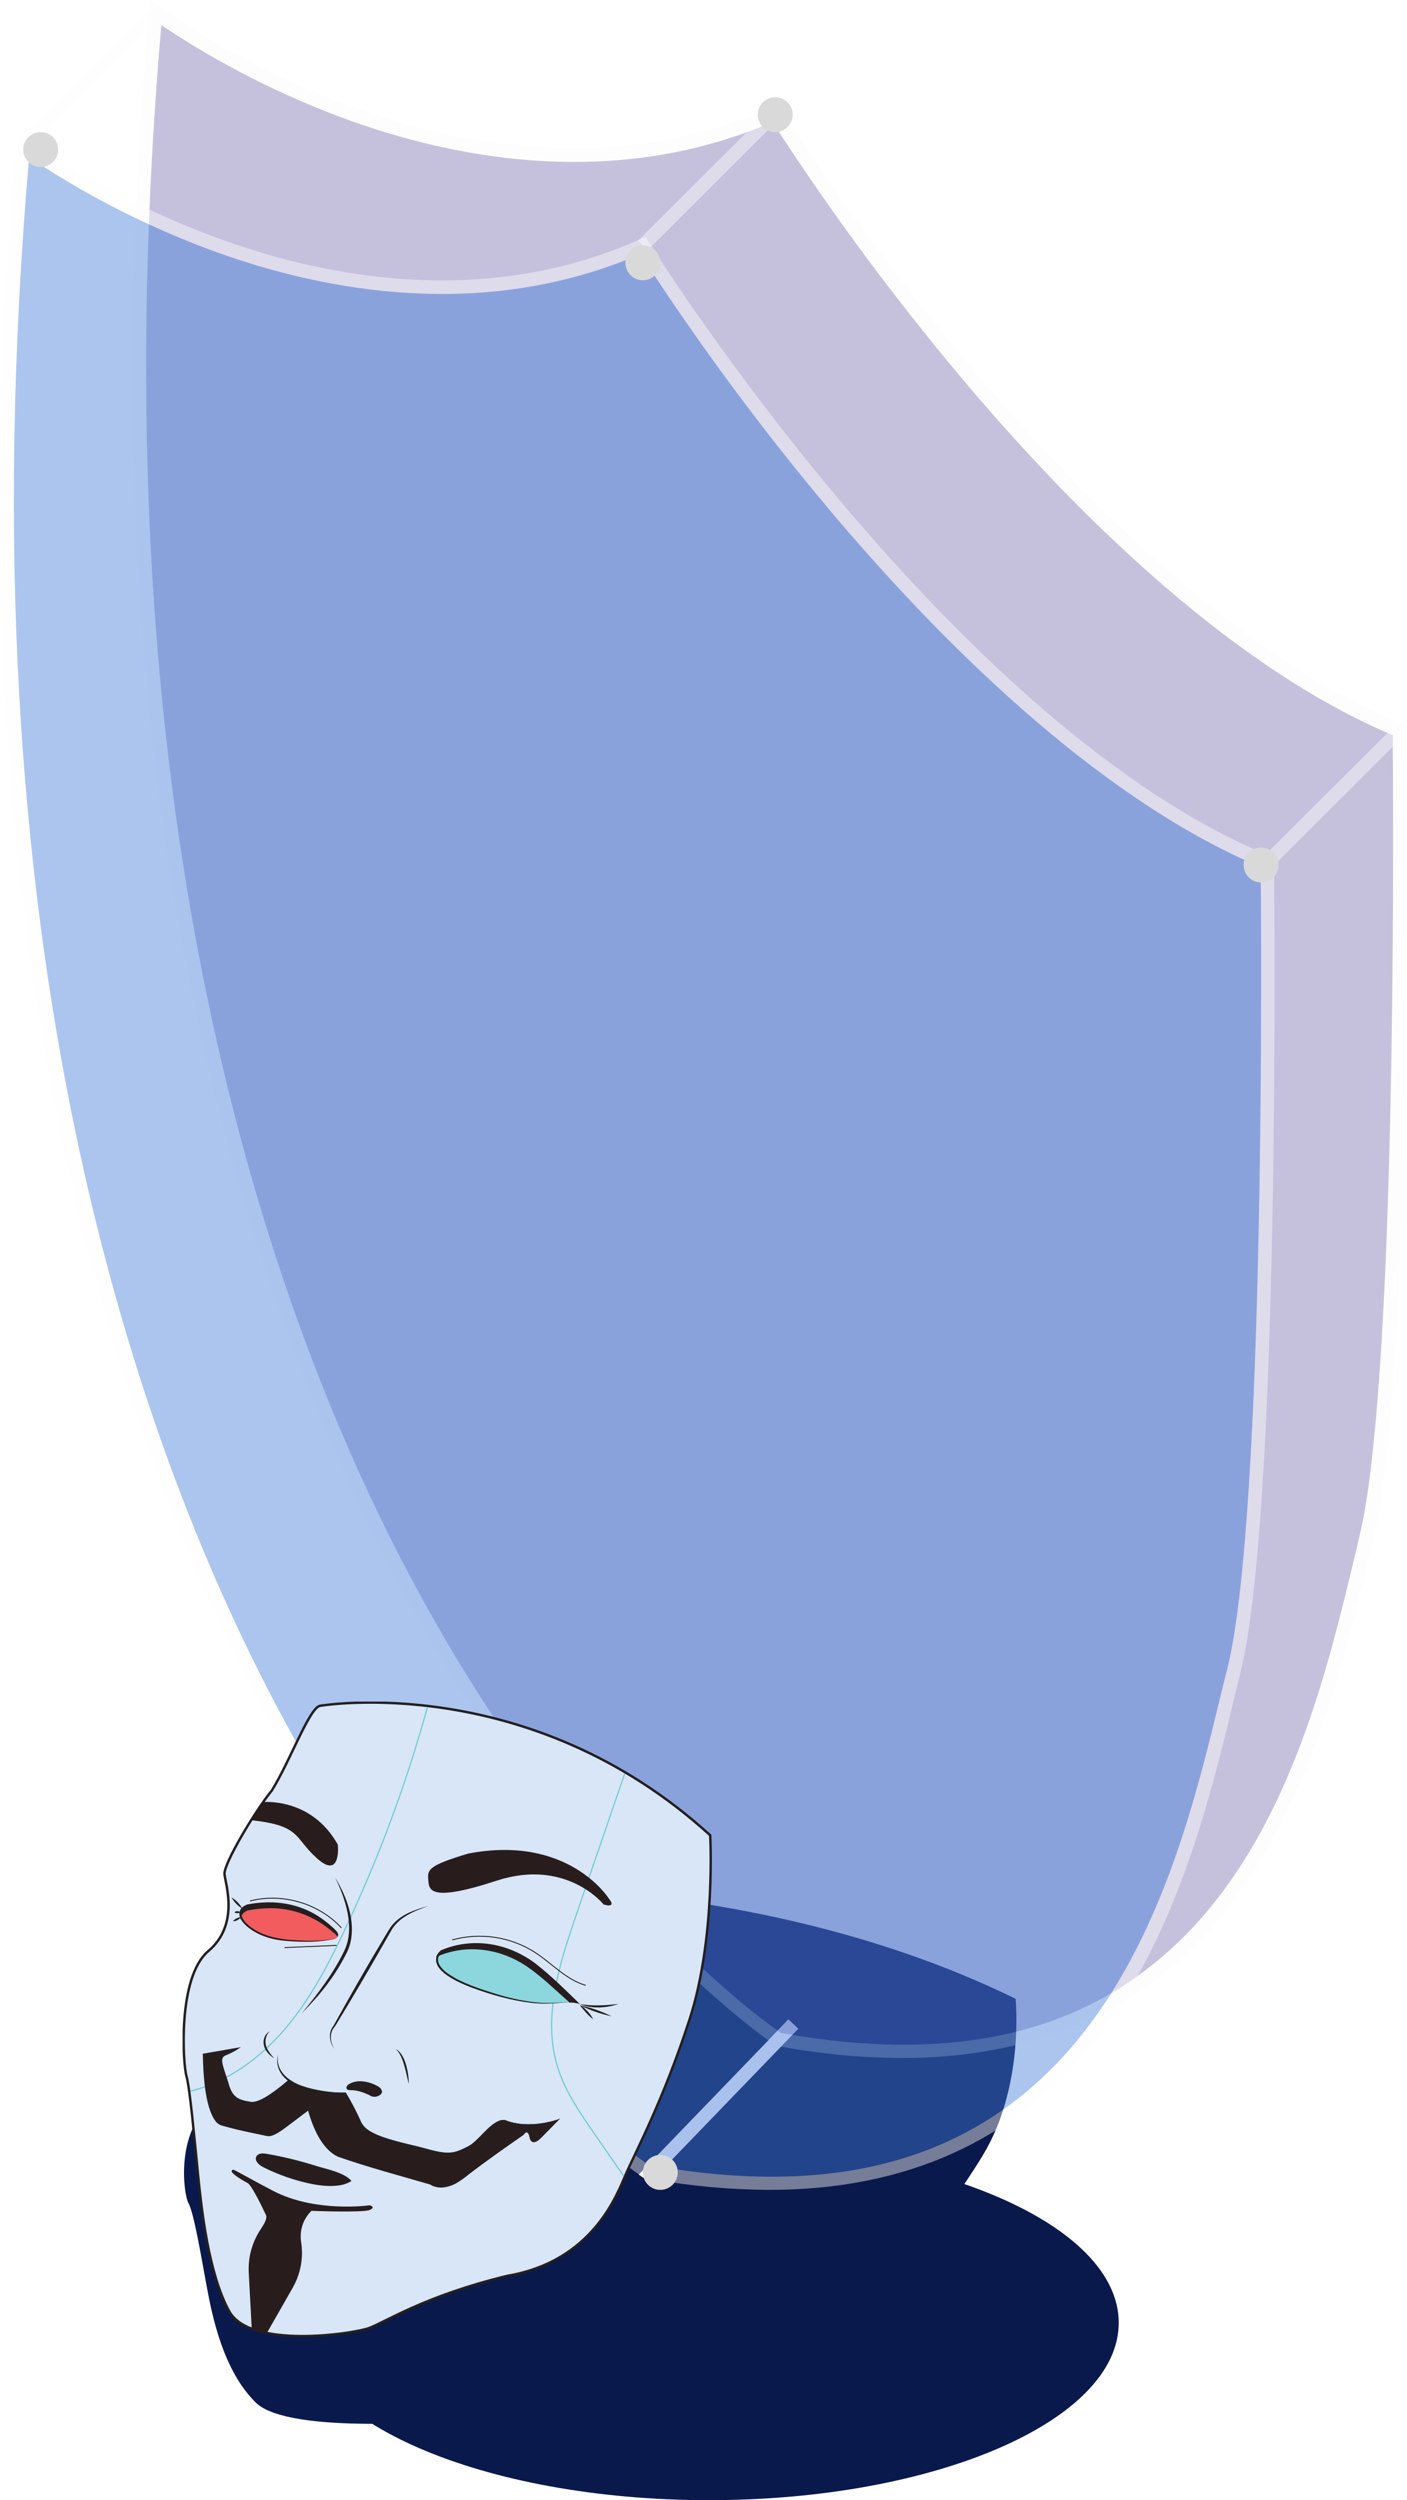 <svg width="268" height="476" viewBox="0 0 268 476" fill="none" xmlns="http://www.w3.org/2000/svg">
<g clip-path="url(#clip0_2096_23646)">
<path d="M76.15 359.612C76.15 359.612 138.963 353.871 193.445 380.54C193.445 380.54 195.182 397.203 187.197 410.353C179.213 423.503 170.889 431.78 168.114 435.231C165.339 438.683 158.047 449.379 132.369 451.717C107.384 454.984 95.581 459.235 90.723 460.171C85.865 461.107 55.006 463.588 48.736 457.437C42.467 451.286 40.406 440.87 39.362 435.245C38.318 429.62 36.933 421.295 35.895 419.443C34.856 417.591 33.12 403.511 42.489 399.253C51.857 394.995 47.692 388.516 47.346 386.848C47 385.181 56.687 376.48 61.572 373.329C67.117 368.497 72.963 359.831 76.15 359.612Z" fill="#0A194B"/>
<path d="M135.053 476.001C178.152 476.001 213.091 460.88 213.091 442.228C213.091 423.576 178.152 408.455 135.053 408.455C91.954 408.455 57.015 423.576 57.015 442.228C57.015 460.88 91.954 476.001 135.053 476.001Z" fill="#0A194B"/>
<path d="M152.061 386.238L150.934 387.405L149.86 388.519L148.785 389.634L126.532 412.689L125.449 413.804L124.366 414.935L122.784 414.653L122.526 414.601L122.311 414.464C122.311 414.464 122.061 414.301 121.666 414.018L122.569 413.083L123.48 412.14L146.326 388.476L147.185 387.542L148.097 386.599L150.169 384.455L152.061 386.238Z" fill="#FDF8FB"/>
<g opacity="0.3">
<path d="M29.647 2.41C29.647 2.41 89.886 47.381 147.667 21.564C147.667 21.564 204.699 113.606 266.607 139.027C266.607 139.027 268.017 261.206 260.227 292.801C251.001 330.209 237.166 404.477 148.234 388.204C148.234 388.221 3.551 294.165 29.647 2.41Z" fill="#3B2E8D"/>
<path d="M267.897 139.027V138.17L267.114 137.844C206.307 112.86 149.318 21.796 148.776 20.878L148.183 19.927L147.151 20.381C117.728 33.533 87.599 27.695 67.514 20.475C54.362 15.772 41.894 9.348 30.438 1.373L28.581 -0.008L28.417 1.827V2.29C28.374 2.796 28.323 3.31 28.288 3.816C28.228 4.485 28.168 5.145 28.116 5.805C27.171 16.9 26.463 27.858 25.992 38.678C25.992 39.149 25.992 39.621 25.932 40.093C25.872 40.564 25.932 41.027 25.872 41.49C23.8 93.294 27.179 141.805 35.958 186.021C44.737 230.237 58.915 270.389 78.09 305.328C107.435 358.812 139.808 383.736 146.394 388.495C147.142 389.035 147.564 389.31 147.598 389.352L147.813 389.49L148.071 389.532L148.853 389.67C156.41 391.062 164.075 391.782 171.759 391.822C185.68 391.822 198.061 389.164 208.826 383.857C209.686 383.462 210.469 382.999 211.268 382.596C212.068 382.193 212.919 381.687 213.727 381.199C221.17 376.729 227.746 370.961 233.142 364.171C249.204 344.211 255.644 317.571 260.347 298.151C260.76 296.437 261.156 294.79 261.543 293.204C269.212 261.729 267.948 144.026 267.897 139.027ZM257.768 297.465C253.125 316.68 246.762 342.993 231.062 362.507C226.893 367.75 222.014 372.39 216.565 376.294C215.757 376.877 214.931 377.435 214.097 378.009C213.263 378.584 212.498 379.012 211.681 379.484C195.594 388.915 175.5 391.487 150.934 387.423L148.733 387.037L148.131 386.617C142.611 382.725 109.963 358.229 80.282 304.136C53.103 254.587 23.533 170.382 28.357 42.733C28.357 42.27 28.357 41.799 28.409 41.336C28.46 40.873 28.409 40.41 28.469 39.938C28.933 28.569 29.687 16.851 30.73 4.785C41.888 12.255 53.917 18.341 66.551 22.91C85.759 29.821 113.953 35.497 142.216 25.183C143.204 24.822 144.193 24.445 145.182 24.042C145.835 23.785 146.48 23.511 147.134 23.228L147.4 23.648C158.243 40.356 170.096 56.391 182.894 71.662C202.67 95.223 232.721 125.909 264.303 139.55L265.291 139.971V140.391C265.291 140.862 265.291 141.471 265.291 142.191C265.438 161.337 265.893 264.293 258.92 292.578C258.57 294.122 258.186 295.751 257.768 297.465Z" fill="#FDF8FB"/>
</g>
<g opacity="0.44">
<path d="M4.428 27.557C4.428 27.557 64.668 72.527 122.448 46.711C122.448 46.711 179.472 138.752 241.38 164.174C241.38 164.174 242.798 286.353 235.008 317.948C225.782 355.373 211.948 429.641 123.016 413.367C123.016 413.367 -21.668 319.311 4.428 27.557Z" fill="#3F7CDB"/>
<path d="M242.678 164.723C242.678 164.483 242.678 164.294 242.678 164.174V163.317L242.386 163.197L241.896 162.991L241.105 162.657C183.763 138.547 130.041 56.203 124.108 46.908C123.772 46.394 123.583 46.102 123.557 46.051L123.403 45.794L122.964 45.099L121.932 45.554L121.735 45.639C92.371 58.68 62.338 52.85 42.295 45.639C37.308 43.847 32.674 41.884 28.486 39.912L27.214 39.312C26.784 39.106 26.354 38.909 25.95 38.694C19.176 35.411 12.652 31.637 6.432 27.403L5.365 26.648L5.219 26.537L4.359 25.868L3.396 25.156L3.19 27.454C-2.769 94.125 -0.249 155.935 10.731 211.185C19.51 255.41 33.688 295.553 52.862 330.492C83.163 385.717 116.696 410.495 121.726 414.011C122.122 414.294 122.345 414.439 122.371 414.457L122.586 414.594L122.844 414.645L124.426 414.928C131.722 416.217 139.114 416.886 146.523 416.926C172.516 416.926 193.1 407.674 207.907 389.275C209.993 386.677 211.933 383.967 213.719 381.155C214.218 380.375 214.699 379.595 215.172 378.806C215.645 378.017 216.152 377.143 216.625 376.302C226.539 358.717 231.38 338.697 235.112 323.221C235.524 321.506 235.928 319.86 236.315 318.274C243.804 287.639 242.747 174.763 242.678 164.723ZM232.549 322.612C228.534 339.246 223.22 361.195 211.681 379.449C211.208 380.204 210.727 380.949 210.228 381.687C209.729 382.424 209.257 383.11 208.758 383.805C207.818 385.114 206.846 386.397 205.843 387.654C187.726 410.17 161.76 418.366 126.532 412.673C125.535 412.51 124.529 412.33 123.514 412.15C120.333 409.981 86.095 385.768 55.098 329.283C25.305 274.975 -7.377 179.042 5.546 29.923C12.021 34.277 18.806 38.154 25.846 41.524L27.11 42.124L28.392 42.724C32.364 44.559 36.715 46.377 41.366 48.049C61.684 55.362 92.096 61.287 121.984 48.366C132.893 65.219 144.836 81.383 157.744 96.766C177.744 120.576 208.199 151.639 240.133 165.083C240.236 175.981 241.113 287.982 233.787 317.699C233.358 319.243 232.962 320.898 232.549 322.612Z" fill="#FFFCFD"/>
</g>
<g opacity="0.44">
<path d="M28.733 1.502L3.513 26.65L5.337 28.469L30.557 3.321L28.733 1.502Z" fill="#FFFCFD"/>
</g>
<g opacity="0.44">
<path d="M146.757 20.664L121.537 45.812L123.361 47.631L148.581 22.483L146.757 20.664Z" fill="#FFFCFD"/>
</g>
<g opacity="0.44">
<path d="M265.69 138.139L240.47 163.287L242.294 165.106L267.514 139.958L265.69 138.139Z" fill="#FFFCFD"/>
</g>
<g filter="url(#filter0_f_2096_23646)">
<circle cx="240.208" cy="164.693" r="3.324" fill="#D9D9D9"/>
</g>
<g filter="url(#filter1_f_2096_23646)">
<circle cx="122.448" cy="50.035" r="3.324" fill="#D9D9D9"/>
</g>
<g filter="url(#filter2_f_2096_23646)">
<circle cx="147.667" cy="21.832" r="3.324" fill="#D9D9D9"/>
</g>
<g filter="url(#filter3_f_2096_23646)">
<circle cx="7.752" cy="28.48" r="3.324" fill="#D9D9D9"/>
</g>
<g filter="url(#filter4_f_2096_23646)">
<circle cx="125.772" cy="413.602" r="3.324" fill="#D9D9D9"/>
</g>
</g>
<g clip-path="url(#clip1_2096_23646)">
<path d="M60.994 324.759C60.994 324.759 100.771 317.994 135.275 349.418C135.275 349.418 136.373 369.058 131.318 384.56C126.263 400.063 120.997 409.803 119.239 413.872C117.481 417.941 112.866 430.543 96.612 433.296C80.788 437.137 73.315 442.161 70.238 443.253C67.161 444.346 47.611 447.263 43.646 440.021C39.682 432.78 38.367 420.497 37.705 413.872C37.044 407.247 36.158 397.427 35.508 395.245C34.859 393.064 33.75 376.478 39.684 371.458C45.617 366.438 42.971 358.801 42.761 356.838C42.55 354.876 48.694 344.617 51.771 340.9C55.287 335.235 58.983 325.015 60.994 324.759Z" fill="#D9E6F7" stroke="#231F20" stroke-width="0.463" stroke-miterlimit="10"/>
<path d="M118.987 337.678L109.704 364.741C106.521 374.035 103.311 384.084 106.19 393.481C107.606 398.089 110.401 402.159 113.153 406.137L118.78 414.266" stroke="#6FCCD4" stroke-width="0.231" stroke-miterlimit="10"/>
<path d="M81.382 325.131C77.32 339.838 71.977 354.167 65.413 367.954C62.319 374.464 58.901 380.911 54.196 386.389C49.491 391.868 43.379 396.375 36.336 398.103" stroke="#6FCCD4" stroke-width="0.231" stroke-miterlimit="10"/>
<path d="M115.943 361.421C115.943 361.421 108.25 349.2 89.131 352.91C81.879 355.092 81.395 355.889 81.567 357.732C81.74 359.576 81.229 362.425 94.564 358.068C107.898 353.711 114.986 362.592 114.986 362.592C114.986 362.592 117.591 363.428 115.943 361.421Z" fill="#281C1C"/>
<path d="M64.351 351.197C64.351 351.197 65.026 357.901 60.469 353.886C55.913 349.87 57.48 347.585 47.843 346.54L50.127 343.099C50.127 343.099 59.288 342.147 64.351 351.197Z" fill="#281C1C"/>
<path d="M110.429 381.53C109.78 381.342 109.109 381.24 108.433 381.225C106.579 379.47 102.995 376.134 101.169 374.803C98.655 372.973 91.985 368.831 83.468 372.215C83.624 371.927 83.839 371.676 84.099 371.475C92.71 367.955 99.458 372.146 101.993 373.989C104.529 375.833 110.429 381.53 110.429 381.53Z" fill="#281C1C"/>
<path d="M110.43 381.531C109.776 381.352 109.101 381.26 108.422 381.256C106.682 379.647 104.924 378.061 103.123 376.524C97.745 371.677 90.437 369.54 83.54 372.392L83.047 372.584C83.297 372.121 83.554 371.606 84.014 371.303C90.1 368.722 96.883 369.943 102.069 373.886C105.05 376.221 107.732 378.892 110.44 381.525L110.43 381.531ZM110.43 381.531C107.651 378.988 104.912 376.371 101.921 374.086C96.792 370.312 90.123 369.093 84.177 371.652L84.213 371.631C83.976 371.815 83.779 372.044 83.633 372.305L83.391 372.038C90.474 369.171 97.813 371.326 103.257 376.367C105.036 377.928 106.738 379.562 108.45 381.204C109.12 381.221 109.784 381.331 110.424 381.531H110.43Z" fill="#281C1C"/>
<path d="M108.434 381.225C105.442 381.142 102.458 382.467 92.032 379.016C82.933 376.005 82.815 373.426 83.468 372.214C91.978 368.831 98.658 372.973 101.17 374.803C102.995 376.134 106.579 379.462 108.434 381.225Z" fill="#8CD7DD"/>
<path d="M108.434 381.224C107.237 381.224 106.045 381.399 104.848 381.443C103.648 381.498 102.445 381.46 101.251 381.33C97.383 380.869 93.597 379.793 89.942 378.449C87.723 377.594 81.794 375.234 83.298 372.125L83.331 372.064L83.397 372.037C85.627 371.142 88.017 370.708 90.421 370.76C94.028 370.841 97.515 372.15 100.466 374.165C103.367 376.22 105.866 378.774 108.434 381.226V381.224ZM108.434 381.224C105.792 378.875 103.249 376.369 100.329 374.365C95.389 371.035 89.112 370.067 83.54 372.392L83.639 372.304C83.444 372.661 83.384 373.075 83.471 373.472L83.515 373.664L83.594 373.856C84.201 375.161 85.596 375.968 86.812 376.673C89.178 377.925 91.738 378.764 94.299 379.565C96.575 380.283 98.909 380.809 101.274 381.138C102.458 381.295 103.653 381.359 104.846 381.33C106.04 381.312 107.235 381.172 108.434 381.212V381.224Z" fill="#231F20"/>
<path d="M64.27 368.767C64.111 368.505 63.91 368.27 63.676 368.07C61.652 366.226 56.418 361.71 47.135 363.55C46.385 363.845 45.975 364.266 45.832 364.752C45.639 363.939 46.004 363.215 47.135 362.764C56.418 360.924 61.652 365.441 63.676 367.285C64.475 368.005 64.512 368.469 64.27 368.767Z" fill="#281C1C"/>
<path d="M64.27 368.767C64.053 368.443 63.783 368.157 63.471 367.921C62.595 367.148 61.654 366.45 60.657 365.837C56.629 363.318 51.676 362.816 47.203 363.725C46.69 363.928 46.166 364.264 46.016 364.808L45.822 365.497L45.648 364.802C45.555 364.444 45.583 364.065 45.727 363.723C45.871 363.382 46.123 363.097 46.445 362.91C46.651 362.779 46.871 362.67 47.1 362.586C52.069 361.626 57.105 362.298 61.28 365.263C61.952 365.733 62.592 366.247 63.197 366.799C63.661 367.26 64.788 368.051 64.272 368.773L64.27 368.767ZM64.27 368.767C64.752 368.043 63.593 367.3 63.133 366.864C62.514 366.336 61.861 365.847 61.18 365.401C58.458 363.603 55.281 362.604 52.013 362.521C50.39 362.497 48.77 362.641 47.178 362.951C46.54 363.202 45.768 363.798 46.017 364.71H45.648C45.841 364.04 46.458 363.625 47.068 363.389C51.726 362.44 56.737 363.058 60.746 365.706C61.564 366.245 62.34 366.844 63.067 367.498C63.495 367.896 63.974 368.266 64.264 368.777L64.27 368.767Z" fill="#231F20"/>
<path d="M64.27 368.767C63.896 369.232 62.833 369.295 62.833 369.295C62.833 369.295 59.624 369.965 53.718 369.295C49.628 368.83 46.282 366.578 45.831 364.751C45.969 364.266 46.384 363.845 47.135 363.549C56.418 361.71 61.651 366.226 63.676 368.07C63.91 368.269 64.11 368.505 64.27 368.767Z" fill="#F25C5E"/>
<path d="M64.27 368.768C63.924 369.164 63.32 369.271 62.839 369.329C61.3 369.596 59.74 369.718 58.178 369.694C56.617 369.687 55.057 369.596 53.506 369.421C51.167 369.129 48.845 368.286 47.033 366.759C46.425 366.233 45.861 365.588 45.631 364.755C45.723 364.402 45.926 364.089 46.211 363.86C46.475 363.647 46.774 363.48 47.095 363.368C48.648 363.074 50.227 362.936 51.808 362.957C54.985 363.028 58.079 363.976 60.744 365.696C61.562 366.234 62.338 366.834 63.065 367.489C63.491 367.885 63.972 368.257 64.26 368.768H64.27ZM64.27 368.768C64.051 368.445 63.782 368.16 63.471 367.923C62.594 367.15 61.651 366.454 60.654 365.841C57.985 364.225 54.929 363.348 51.804 363.299C50.246 363.289 48.691 363.434 47.162 363.733C46.816 363.867 46.118 364.276 46.002 364.805V364.707C46.169 365.23 46.46 365.706 46.851 366.095C49.789 369.027 54.219 369.36 58.164 369.482C59.715 369.543 61.268 369.47 62.806 369.264C63.309 369.216 63.881 369.148 64.251 368.768H64.27Z" fill="#231F20"/>
<path d="M81.542 362.766C81.385 363.004 80.977 363.086 80.724 363.207L79.846 363.54C77.846 364.308 75.87 365.441 74.696 367.257C74.384 367.758 73.62 369.147 73.309 369.683C70.225 375.102 67.058 380.474 63.807 385.8C62.682 386.996 62.885 388.767 63.676 390.092C62.696 388.748 62.506 386.868 63.544 385.65C66.558 380.19 69.664 374.782 72.864 369.427C73.199 368.88 73.97 367.543 74.326 367.017C75.235 365.7 76.581 364.732 78.032 364.085C78.898 363.71 79.789 363.395 80.699 363.14C80.971 363.034 81.362 362.996 81.542 362.769V362.766Z" fill="#231F20"/>
<path d="M63.845 357.486C66.049 361.098 67.689 365.531 66.767 369.801C66.617 370.414 66.407 371.01 66.14 371.582C65.054 373.789 63.759 375.889 62.273 377.853C60.805 379.82 59.126 381.613 57.424 383.374C60.518 379.609 63.508 375.737 65.611 371.332C67.635 367.034 65.827 361.521 63.837 357.486H63.845Z" fill="#231F20"/>
<path d="M75.323 390.088C77.063 390.875 77.713 394.12 77.837 395.849C77.85 396.156 77.864 396.465 77.862 396.772C77.779 396.473 77.715 396.173 77.649 395.876C77.233 394.195 76.715 391.175 75.328 390.078L75.323 390.088Z" fill="#231F20"/>
<path d="M51.355 386.727C50.268 387.956 50.359 389.405 51.272 390.69C51.548 391.097 51.871 391.479 52.198 391.873C51.763 391.598 51.372 391.26 51.038 390.871C49.906 389.62 49.839 387.692 51.361 386.727H51.355Z" fill="#231F20"/>
<path d="M53.001 391.176C52.384 394.191 54.935 396.249 57.55 397.129C60.186 398.054 63.005 398.323 65.787 398.552C62.969 398.625 60.103 398.421 57.418 397.49C56.082 396.996 54.769 396.301 53.846 395.185C52.924 394.07 52.535 392.543 53.001 391.18V391.176Z" fill="#231F20"/>
<path d="M70.722 399.086C70.722 399.086 68.517 397.828 66.772 397.828C65.028 397.828 66.925 395.608 70.722 396.782C74.518 397.955 71.934 399.67 70.722 399.086Z" fill="#281C1C"/>
<path d="M70.722 399.086C69.627 398.5 68.416 398.037 67.173 397.947C66.836 397.913 66.515 398.007 66.186 397.828C65.748 397.569 66.094 397.035 66.399 396.841C68.055 395.771 70.358 396.288 71.969 397.193C72.526 397.506 73.108 398.197 72.495 398.763C72.259 398.976 71.968 399.118 71.654 399.175C71.341 399.232 71.018 399.201 70.722 399.086ZM70.722 399.086C71.381 399.374 72.476 399.086 72.656 398.335C72.708 397.861 72.246 397.567 71.87 397.36C70.364 396.668 68.09 396.244 66.589 397.11C66.156 397.398 66.121 397.675 66.713 397.713C68.147 397.799 69.474 398.427 70.72 399.086H70.722Z" fill="#231F20"/>
<path d="M106.674 403.359C106.674 403.359 100.988 405.616 96.157 403.649C93.761 403.359 91.229 407.759 89.077 408.765C86.924 409.771 86.031 410.524 81.534 409.268C77.038 408.012 69.956 407.006 68.689 404.114C67.831 402.202 66.859 400.343 65.779 398.545C65.779 398.545 58.563 398.885 55.082 396.099C55.082 396.099 49.878 400.729 47.828 400.352C45.778 399.976 44.258 399.893 43.38 396.792C42.502 393.691 41.355 391.799 42.873 391.177C44.391 390.555 45.025 390.098 45.025 390.098L38.823 391.177C38.823 391.177 38.823 403.496 42.24 404.502C45.658 405.508 50.943 406.513 50.943 406.513C50.943 406.513 51.618 407.016 54.571 404.752C57.525 402.488 58.791 401.568 58.791 401.568C58.791 401.568 60.563 409.111 64.787 410.618C69.01 412.126 81.999 415.803 81.999 415.803C81.999 415.803 84.362 417.724 88.412 414.547C92.461 411.371 99.721 406.419 99.721 406.419C99.721 406.419 100.563 405.061 100.901 406.956C100.901 406.956 101.176 408.907 103.11 406.956C105.044 405.005 106.674 403.359 106.674 403.359Z" fill="#281C1C"/>
<path d="M106.674 403.359C104.16 404.27 101.413 404.704 98.745 404.358C98.188 404.277 97.637 404.164 97.095 404.018C96.901 403.959 96.341 403.759 96.139 403.69C95.762 403.667 95.384 403.733 95.037 403.882C93.268 404.713 92.109 406.378 90.695 407.663C90.146 408.223 89.498 408.679 88.783 409.007C88.088 409.343 87.386 409.704 86.613 409.889C85.84 410.052 85.045 410.078 84.263 409.965C82.701 409.773 81.223 409.264 79.715 408.919C78.206 408.573 76.69 408.216 75.187 407.809C73.06 407.181 70.401 406.532 68.923 404.769C68.467 404.131 68.238 403.367 67.869 402.681C67.188 401.301 66.448 399.943 65.655 398.626L65.794 398.701C62.299 398.762 57.84 398.399 54.983 396.231H55.202C53.641 397.552 49.841 400.788 47.806 400.531C45.292 400.158 44.049 399.62 43.265 397.032C42.995 396.101 42.685 395.196 42.38 394.272C42.167 393.568 41.888 392.838 41.964 392.074C42.012 391.497 42.48 391.098 43.008 390.921C43.671 390.65 44.309 390.325 44.917 389.948L45.058 390.28L38.856 391.365L39.014 391.173C39.035 393.092 39.155 395.008 39.374 396.915C39.641 398.885 40.192 403.359 42.155 404.273C45.045 405.136 48.011 405.741 50.966 406.336L51.04 406.369C51.015 406.351 51.04 406.369 51.05 406.369H51.096C51.794 406.369 52.419 405.944 53.014 405.6C53.676 405.193 54.289 404.721 54.917 404.256L58.673 401.422L58.867 401.27L58.93 401.52C59.538 403.824 60.443 406.128 61.858 408.06C62.572 409.021 63.45 409.881 64.539 410.349C65.66 410.791 66.838 411.141 67.987 411.517C72.629 412.976 77.318 414.344 82.002 415.694C82.361 415.938 82.767 416.106 83.194 416.189C85.392 416.613 87.375 415.25 89.011 413.94C92.492 411.315 96.07 408.836 99.669 406.384L99.657 406.397C99.769 406.209 99.93 406.055 100.123 405.95C100.176 405.922 100.234 405.908 100.293 405.908C100.352 405.908 100.41 405.922 100.462 405.95C100.556 406.011 100.632 406.097 100.68 406.198C100.99 406.707 100.81 407.567 101.504 407.77C102.137 407.863 102.665 407.311 103.088 406.916L106.656 403.354L106.674 403.359ZM106.674 403.359L103.135 406.95C102.705 407.361 102.168 407.926 101.51 407.832C101.054 407.724 100.897 407.219 100.831 406.822C100.675 406.034 100.299 405.618 99.746 406.438C96.172 408.934 92.591 411.431 89.146 414.088C88.47 414.645 87.754 415.152 87.004 415.605C86.236 416.052 85.385 416.341 84.503 416.456C83.687 416.571 82.493 416.345 81.958 415.911C76.098 414.209 70.192 412.646 64.43 410.634C61.209 409.186 59.483 404.784 58.615 401.593L58.882 401.691L55.13 404.527C54.136 405.247 52.202 406.874 50.953 406.695C49.406 406.359 47.029 405.904 45.203 405.451C44.259 405.224 43.318 404.986 42.382 404.717C41.87 404.593 41.416 404.303 41.09 403.893C38.98 401.205 38.705 394.583 38.632 391.163V391.004L38.792 390.977L44.996 389.902L45.872 389.75L45.136 390.24C44.506 390.632 43.843 390.97 43.155 391.25C42.41 391.494 42.209 391.962 42.36 392.771C42.648 394.171 43.238 395.524 43.611 396.911C44.35 399.371 45.474 399.805 47.866 400.175C49.779 400.368 53.488 397.226 54.975 395.968L55.082 395.876L55.194 395.962C57.971 398.075 62.456 398.441 65.869 398.384C66.882 400.071 67.8 401.813 68.618 403.601C69.004 404.711 69.886 405.456 70.911 405.983C72.265 406.697 73.76 407.154 75.249 407.569C76.738 407.984 78.256 408.325 79.765 408.698C81.273 409.07 82.755 409.57 84.286 409.762C85.045 409.873 85.817 409.853 86.568 409.702C87.315 409.531 88.009 409.184 88.709 408.852C89.413 408.539 90.052 408.099 90.593 407.553C92.022 406.271 93.206 404.608 94.996 403.788C95.366 403.631 95.77 403.57 96.17 403.611L96.801 403.836C96.905 403.872 97.01 403.914 97.116 403.945C97.653 404.095 98.199 404.212 98.75 404.297C101.411 404.654 104.15 404.25 106.679 403.363L106.674 403.359Z" fill="#231F20"/>
<path d="M70.428 419.854C70.428 419.854 60.075 421.361 51.918 417.059C43.761 412.758 44.556 412.875 44.153 413.259C43.751 413.643 46.236 415.158 47.135 415.606C48.035 416.053 50.342 421.081 50.512 421.415C50.682 421.749 51.187 422.141 49.723 424.32L49.681 424.386C48.032 426.839 47.226 429.755 47.381 432.701L47.948 443.364L50.833 444.176L55.753 435.558C57.263 432.912 57.828 429.837 57.356 426.832C57.188 425.761 57.278 424.666 57.62 423.637C57.962 422.608 58.546 421.674 59.323 420.914C59.323 420.914 69.186 421.298 70.428 420.746C71.669 420.195 70.428 419.854 70.428 419.854Z" fill="#281C1C"/>
<path d="M117.813 381.531C115.493 382.319 112.711 382.509 110.427 381.531C112.884 381.984 115.338 381.794 117.813 381.531Z" fill="#231F20"/>
<path d="M116.498 383.878C114.398 383.426 112.362 382.717 110.437 381.766C112.538 382.218 114.574 382.928 116.498 383.878Z" fill="#231F20"/>
<path d="M113.002 384.454C111.988 383.705 111.228 382.726 110.427 381.766C111.027 382.004 111.481 382.476 111.915 382.918C112.347 383.378 112.712 383.895 113.002 384.454Z" fill="#231F20"/>
<path d="M46.163 363.387C45.299 362.871 44.591 362.133 44.112 361.252C44.975 361.77 45.683 362.507 46.163 363.387Z" fill="#231F20"/>
<path d="M45.779 364.059C45.618 364.185 45.419 364.254 45.213 364.254C45.007 364.254 44.808 364.185 44.646 364.059C44.808 363.932 45.007 363.863 45.213 363.863C45.419 363.863 45.618 363.932 45.779 364.059Z" fill="#231F20"/>
<path d="M45.78 364.98C45.807 364.98 45.803 365.023 45.795 365.042C45.611 365.411 45.215 365.618 44.828 365.733C44.335 365.841 44.302 365.791 44.693 365.462C44.961 365.256 45.272 365.11 45.604 365.036C45.636 365.036 45.722 365.013 45.753 365.004C45.783 364.994 45.793 365.004 45.782 364.98H45.78Z" fill="#231F20"/>
<path d="M50.019 412.4C49.334 412.03 48.576 411.304 48.932 410.614C49.234 410.038 50.069 410.05 50.721 410.163C53.859 410.706 56.956 411.458 59.992 412.414C61.975 413.038 65.407 413.685 66.773 415.204C62.86 417.66 53.558 414.315 50.019 412.4Z" fill="#281C1C" stroke="#231F20" stroke-width="0.231" stroke-miterlimit="10"/>
<path d="M111.565 377.983C107.84 376.925 105.141 373.805 101.895 371.704C99.585 370.228 96.987 369.255 94.271 368.847C91.555 368.439 88.782 368.605 86.136 369.336" stroke="#231F20" stroke-width="0.173" stroke-miterlimit="10"/>
<path d="M65.024 367.034C60.733 362.371 53.767 360.326 47.619 361.924" stroke="#231F20" stroke-width="0.173" stroke-miterlimit="10"/>
<path d="M64.088 370.379L54.198 370.796" stroke="#231F20" stroke-width="0.173" stroke-miterlimit="10"/>
</g>
<defs>
<filter id="filter0_f_2096_23646" x="226.884" y="151.369" width="26.648" height="26.648" filterUnits="userSpaceOnUse" color-interpolation-filters="sRGB">
<feFlood flood-opacity="0" result="BackgroundImageFix"/>
<feBlend mode="normal" in="SourceGraphic" in2="BackgroundImageFix" result="shape"/>
<feGaussianBlur stdDeviation="5" result="effect1_foregroundBlur_2096_23646"/>
</filter>
<filter id="filter1_f_2096_23646" x="109.124" y="36.711" width="26.648" height="26.648" filterUnits="userSpaceOnUse" color-interpolation-filters="sRGB">
<feFlood flood-opacity="0" result="BackgroundImageFix"/>
<feBlend mode="normal" in="SourceGraphic" in2="BackgroundImageFix" result="shape"/>
<feGaussianBlur stdDeviation="5" result="effect1_foregroundBlur_2096_23646"/>
</filter>
<filter id="filter2_f_2096_23646" x="134.343" y="8.508" width="26.648" height="26.648" filterUnits="userSpaceOnUse" color-interpolation-filters="sRGB">
<feFlood flood-opacity="0" result="BackgroundImageFix"/>
<feBlend mode="normal" in="SourceGraphic" in2="BackgroundImageFix" result="shape"/>
<feGaussianBlur stdDeviation="5" result="effect1_foregroundBlur_2096_23646"/>
</filter>
<filter id="filter3_f_2096_23646" x="-5.572" y="15.156" width="26.648" height="26.648" filterUnits="userSpaceOnUse" color-interpolation-filters="sRGB">
<feFlood flood-opacity="0" result="BackgroundImageFix"/>
<feBlend mode="normal" in="SourceGraphic" in2="BackgroundImageFix" result="shape"/>
<feGaussianBlur stdDeviation="5" result="effect1_foregroundBlur_2096_23646"/>
</filter>
<filter id="filter4_f_2096_23646" x="112.448" y="400.277" width="26.648" height="26.648" filterUnits="userSpaceOnUse" color-interpolation-filters="sRGB">
<feFlood flood-opacity="0" result="BackgroundImageFix"/>
<feBlend mode="normal" in="SourceGraphic" in2="BackgroundImageFix" result="shape"/>
<feGaussianBlur stdDeviation="5" result="effect1_foregroundBlur_2096_23646"/>
</filter>
<clipPath id="clip0_2096_23646">
<rect width="268" height="476" fill="white"/>
</clipPath>
<clipPath id="clip1_2096_23646">
<rect width="105" height="121" fill="white" transform="translate(34.782 323.955)"/>
</clipPath>
</defs>
</svg>

